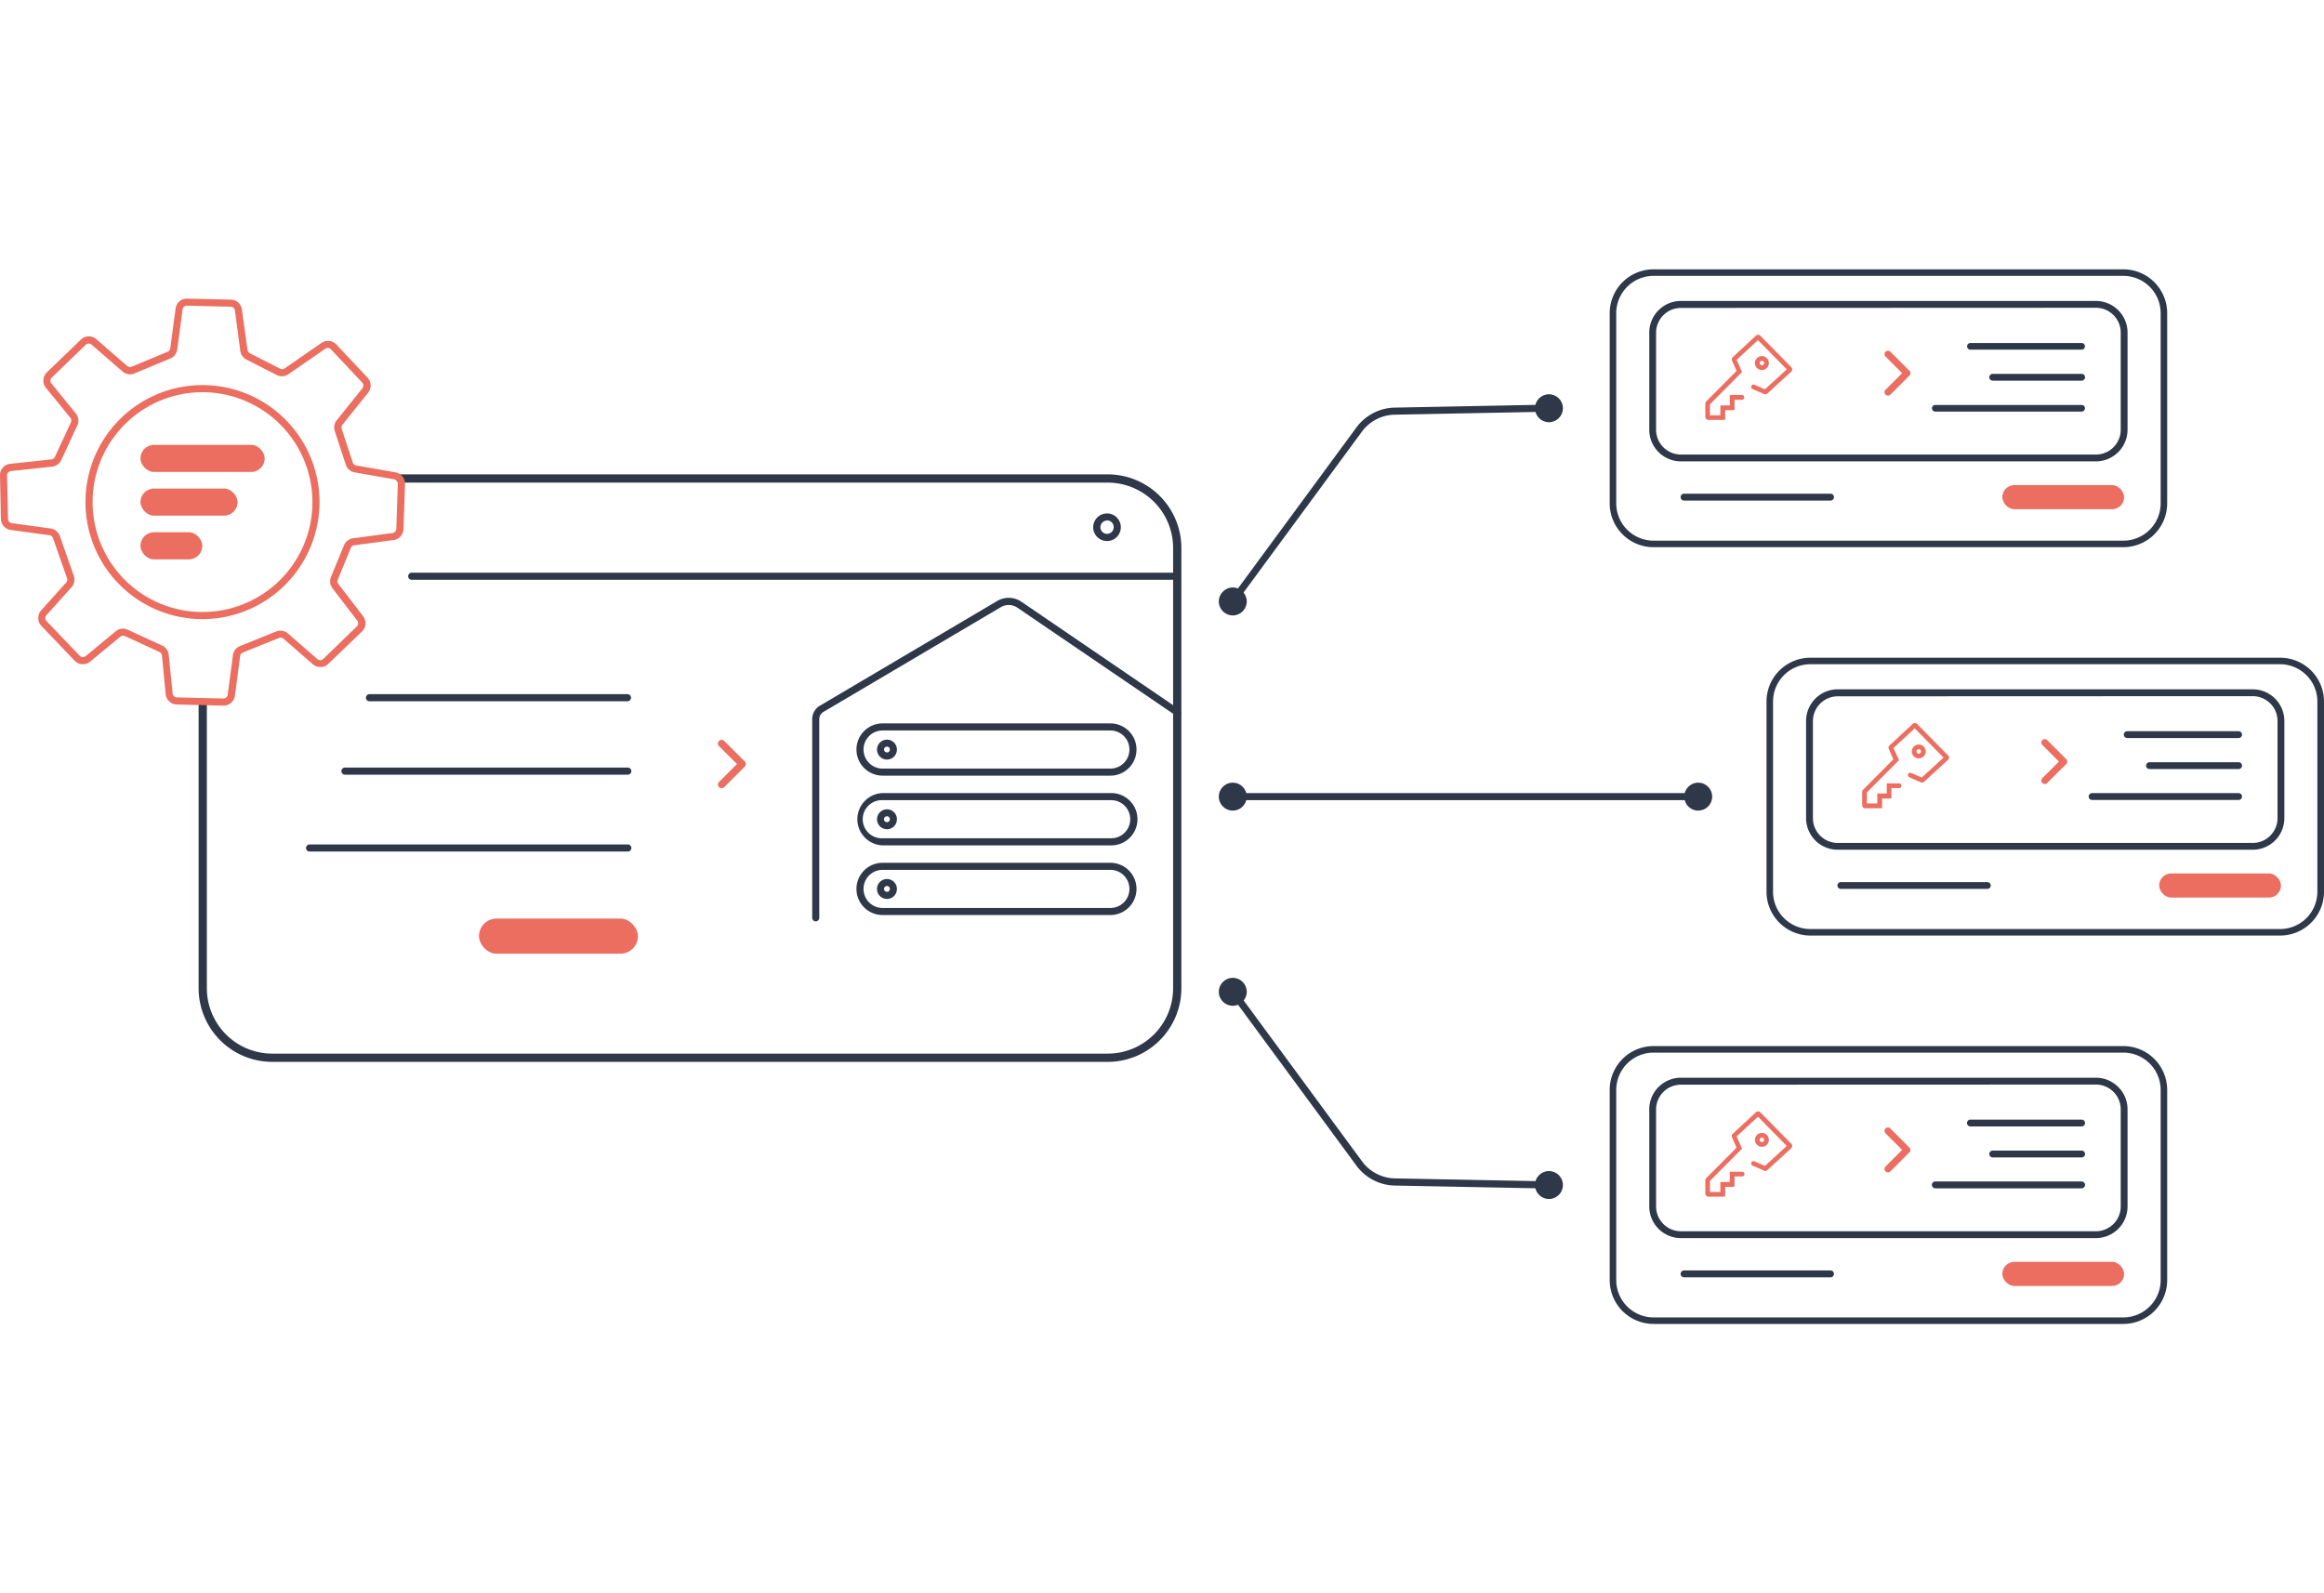 <svg xmlns="http://www.w3.org/2000/svg" viewBox="0 0 700 480"><defs><style>.cls-1{fill:#eb6e60;}.cls-2{fill:#2f3849;}</style></defs><g id="Capa_1" data-name="Capa 1"><rect class="cls-1" x="144.27" y="276.74" width="47.88" height="10.58" rx="5.29"/><rect class="cls-1" x="42.3" y="134.02" width="37.43" height="8.17" rx="4.09"/><rect class="cls-1" x="42.3" y="160.35" width="18.64" height="8.17" rx="4.09"/><rect class="cls-1" x="42.3" y="147.18" width="29.26" height="8.17" rx="4.09"/><path class="cls-2" d="M333.45,163a4.16,4.16,0,1,1,4.15-4.15A4.16,4.16,0,0,1,333.45,163Zm0-6.17a2,2,0,1,0,2,2A2,2,0,0,0,333.45,156.78Z"/><path class="cls-2" d="M334.45,233.68H265.84a7.87,7.87,0,1,1,0-15.74h68.61a7.87,7.87,0,1,1,0,15.74Zm-68.61-13.61a5.74,5.74,0,1,0,0,11.48h68.61a5.74,5.74,0,0,0,0-11.48Z"/><path class="cls-2" d="M267.16,228.83a3,3,0,1,1,3-3A3,3,0,0,1,267.16,228.83Zm0-3.9a.88.88,0,1,0,.88.88A.88.88,0,0,0,267.16,224.93Z"/><path class="cls-2" d="M334.45,254.68H265.84a7.88,7.88,0,0,1,0-15.75h68.61a7.88,7.88,0,1,1,0,15.75Zm-68.61-13.61a5.74,5.74,0,1,0,0,11.47h68.61a5.74,5.74,0,1,0,0-11.47Z"/><path class="cls-2" d="M267.16,249.82a3,3,0,1,1,3-3A3,3,0,0,1,267.16,249.82Zm0-3.9a.89.89,0,1,0,.88.88A.89.89,0,0,0,267.16,245.92Z"/><path class="cls-2" d="M334.45,275.67H265.84a7.87,7.87,0,1,1,0-15.74h68.61a7.87,7.87,0,1,1,0,15.74Zm-68.61-13.61a5.74,5.74,0,1,0,0,11.48h68.61a5.74,5.74,0,0,0,0-11.48Z"/><path class="cls-2" d="M267.16,270.82a3,3,0,1,1,3-3A3,3,0,0,1,267.16,270.82Zm0-3.9a.88.88,0,1,0,.88.88A.88.88,0,0,0,267.16,266.92Z"/><path class="cls-2" d="M189,256.54H93.35a1.07,1.07,0,1,1,0-2.13H189a1.07,1.07,0,1,1,0,2.13Z"/><path class="cls-2" d="M189,233.38H104a1.07,1.07,0,1,1,0-2.13h85a1.07,1.07,0,1,1,0,2.13Z"/><path class="cls-2" d="M189,211.27H111.29a1.07,1.07,0,0,1,0-2.14H189a1.07,1.07,0,1,1,0,2.14Z"/><path class="cls-2" d="M353.25,174.67H124.11a1.07,1.07,0,1,1,0-2.13H353.25a1.07,1.07,0,1,1,0,2.13Z"/><path class="cls-2" d="M333.66,319.91H82a22.21,22.21,0,0,1-22.18-22.18V212.46a1.25,1.25,0,0,1,2.49,0v85.27A19.71,19.71,0,0,0,82,317.42H333.66a19.71,19.71,0,0,0,19.69-19.69V165.09a19.71,19.71,0,0,0-19.69-19.69H120.43a1.25,1.25,0,0,1,0-2.49H333.66a22.21,22.21,0,0,1,22.18,22.18V297.73A22.21,22.21,0,0,1,333.66,319.91Z"/><path class="cls-1" d="M224.65,230.18a1.06,1.06,0,0,1-.32.78l-6.18,6.18a1.11,1.11,0,0,1-1.57-1.57l5.4-5.39-5.4-5.39a1.11,1.11,0,0,1,1.57-1.57l6.18,6.18A1.1,1.1,0,0,1,224.65,230.18Z"/><path class="cls-2" d="M245.7,277.58a1.06,1.06,0,0,1-1.06-1.06v-60a4.72,4.72,0,0,1,2.46-4L300.45,181a6.82,6.82,0,0,1,7.08.2l47.66,32.5a1.07,1.07,0,1,1-1.2,1.76L306.33,183a4.63,4.63,0,0,0-4.79-.13l-53.35,31.51a2.6,2.6,0,0,0-1.42,2.17v60A1.07,1.07,0,0,1,245.7,277.58Z"/><path class="cls-2" d="M639.56,164.85H498.05a13.21,13.21,0,0,1-13.2-13.2V94.34a13.21,13.21,0,0,1,13.2-13.2H639.56a13.22,13.22,0,0,1,13.21,13.2v57.31A13.22,13.22,0,0,1,639.56,164.85ZM498.05,83.11a11.25,11.25,0,0,0-11.23,11.23v57.31a11.25,11.25,0,0,0,11.23,11.23H639.56a11.25,11.25,0,0,0,11.24-11.23V94.34a11.25,11.25,0,0,0-11.24-11.23Z"/><path class="cls-2" d="M631.3,139h-125a9.54,9.54,0,0,1-9.53-9.53V100.2a9.53,9.53,0,0,1,9.53-9.53h125a9.54,9.54,0,0,1,9.53,9.53v29.22A9.55,9.55,0,0,1,631.3,139Zm-125-46.23a7.49,7.49,0,0,0-7.48,7.48v29.22a7.49,7.49,0,0,0,7.48,7.47h125a7.48,7.48,0,0,0,7.47-7.47V100.2a7.49,7.49,0,0,0-7.47-7.48Z"/><path class="cls-2" d="M627,114.68H600.22a1,1,0,1,1,0-2.05H627a1,1,0,1,1,0,2.05Z"/><path class="cls-2" d="M551.37,150.8H507.24a1,1,0,0,1,0-2.06h44.13a1,1,0,0,1,0,2.06Z"/><path class="cls-2" d="M627,124H582.92a1,1,0,1,1,0-2H627a1,1,0,1,1,0,2Z"/><path class="cls-2" d="M627,105.34H593.5a1,1,0,1,1,0-2H627a1,1,0,1,1,0,2Z"/><path class="cls-1" d="M568.66,119.18a1,1,0,0,1-.73-.3,1,1,0,0,1,0-1.46l5-5-5-5a1,1,0,0,1,1.46-1.45l5.73,5.73a1,1,0,0,1,0,1.46l-5.73,5.74A1.06,1.06,0,0,1,568.66,119.18Z"/><rect class="cls-1" x="603.11" y="146.14" width="36.69" height="7.27" rx="3.63"/><path class="cls-1" d="M518.83,126.51h-4.24a.93.93,0,0,1-.93-.93v-4a.92.92,0,0,1,.26-.65l9.14-9.19-1.38-3.12a.92.92,0,0,1,.22-1l7-6.5a.94.94,0,0,1,1.3,0l9.36,9.52a.92.92,0,0,1,.27.67,1,1,0,0,1-.3.66l-7.18,6.58a1,1,0,0,1-1,.17l-3.47-1.51a.71.71,0,1,1,.57-1.31l3.16,1.38,6.57-6-8.67-8.81-6.41,5.93,1.62,3.68-9.67,9.73v3.32h3.13v-3h2.84V119h3.72a.72.72,0,0,1,0,1.43h-2.29v3.06l-.81.09h-2v2.88Zm4-17.92Zm7-6.5Z"/><path class="cls-1" d="M530.7,111.48a2.1,2.1,0,1,1,2.09-2.09A2.1,2.1,0,0,1,530.7,111.48Zm0-2.76a.67.67,0,1,0,.67.67A.67.67,0,0,0,530.7,108.72Z"/><path class="cls-2" d="M639.56,398.86H498.05a13.21,13.21,0,0,1-13.2-13.2V328.35a13.21,13.21,0,0,1,13.2-13.2H639.56a13.22,13.22,0,0,1,13.21,13.2v57.31A13.22,13.22,0,0,1,639.56,398.86ZM498.05,317.12a11.25,11.25,0,0,0-11.23,11.23v57.31a11.25,11.25,0,0,0,11.23,11.23H639.56a11.25,11.25,0,0,0,11.24-11.23V328.35a11.25,11.25,0,0,0-11.24-11.23Z"/><path class="cls-2" d="M631.3,373h-125a9.53,9.53,0,0,1-9.53-9.53V334.21a9.53,9.53,0,0,1,9.53-9.53h125a9.54,9.54,0,0,1,9.53,9.53v29.22A9.54,9.54,0,0,1,631.3,373Zm-125-46.22a7.49,7.49,0,0,0-7.48,7.47v29.22a7.49,7.49,0,0,0,7.48,7.47h125a7.48,7.48,0,0,0,7.47-7.47V334.21a7.48,7.48,0,0,0-7.47-7.47Z"/><path class="cls-2" d="M627,348.7H600.22a1,1,0,0,1,0-2.06H627a1,1,0,1,1,0,2.06Z"/><path class="cls-2" d="M551.37,384.81H507.24a1,1,0,1,1,0-2.06h44.13a1,1,0,1,1,0,2.06Z"/><path class="cls-2" d="M627,358H582.92a1,1,0,1,1,0-2.06H627a1,1,0,0,1,0,2.06Z"/><path class="cls-2" d="M627,339.36H593.5a1,1,0,1,1,0-2.06H627a1,1,0,0,1,0,2.06Z"/><path class="cls-1" d="M568.66,353.19a1,1,0,0,1-.73-.3,1,1,0,0,1,0-1.46l5-5-5-5a1,1,0,0,1,0-1.45,1,1,0,0,1,1.46,0l5.73,5.74a1,1,0,0,1,0,1.45l-5.73,5.74A1.06,1.06,0,0,1,568.66,353.19Z"/><rect class="cls-1" x="603.11" y="380.15" width="36.69" height="7.27" rx="3.63"/><path class="cls-1" d="M518.83,360.52h-4.24a.93.93,0,0,1-.93-.93v-4a.92.92,0,0,1,.26-.65l9.14-9.19-1.38-3.12a.92.92,0,0,1,.22-1.05l7-6.5a.94.94,0,0,1,1.3,0l9.36,9.52a.92.92,0,0,1,.27.67,1,1,0,0,1-.3.66l-7.18,6.58a1,1,0,0,1-1,.17l-3.47-1.51a.71.71,0,0,1,.57-1.31l3.16,1.38,6.57-6-8.67-8.81-6.41,5.93,1.62,3.69-9.67,9.72v3.33h3.13v-3h2.84V353h3.72a.71.71,0,0,1,0,1.42h-2.29v3.06l-.81.09h-2v2.88Zm4-17.92Zm7-6.5Z"/><path class="cls-1" d="M530.7,345.49a2.09,2.09,0,1,1,2.09-2.09A2.1,2.1,0,0,1,530.7,345.49Zm0-2.76a.67.67,0,1,0,.67.67A.67.67,0,0,0,530.7,342.73Z"/><path class="cls-2" d="M686.8,281.85H545.29a13.22,13.22,0,0,1-13.21-13.2v-57.3a13.22,13.22,0,0,1,13.21-13.2H686.8a13.21,13.21,0,0,1,13.2,13.2v57.3A13.21,13.21,0,0,1,686.8,281.85ZM545.29,200.11a11.25,11.25,0,0,0-11.24,11.24v57.3a11.25,11.25,0,0,0,11.24,11.24H686.8A11.25,11.25,0,0,0,698,268.65v-57.3a11.25,11.25,0,0,0-11.23-11.24Z"/><path class="cls-2" d="M678.53,256h-125a9.53,9.53,0,0,1-9.53-9.52V217.2a9.54,9.54,0,0,1,9.53-9.53h125a9.54,9.54,0,0,1,9.53,9.53v29.23A9.53,9.53,0,0,1,678.53,256Zm-125-46.22a7.48,7.48,0,0,0-7.47,7.47v29.23a7.48,7.48,0,0,0,7.47,7.47h125a7.48,7.48,0,0,0,7.47-7.47V217.2a7.48,7.48,0,0,0-7.47-7.47Z"/><path class="cls-2" d="M674.28,231.69H647.45a1,1,0,1,1,0-2.06h26.83a1,1,0,0,1,0,2.06Z"/><path class="cls-2" d="M598.6,267.8H554.47a1,1,0,1,1,0-2.05H598.6a1,1,0,1,1,0,2.05Z"/><path class="cls-2" d="M674.28,241H630.15a1,1,0,1,1,0-2.06h44.13a1,1,0,0,1,0,2.06Z"/><path class="cls-2" d="M674.28,222.35H640.73a1,1,0,1,1,0-2.06h33.55a1,1,0,0,1,0,2.06Z"/><path class="cls-1" d="M615.89,236.19a1,1,0,0,1-.73-.31,1,1,0,0,1,0-1.45l5-5-5-5a1,1,0,0,1,1.46-1.46l5.74,5.74a1,1,0,0,1,0,1.46l-5.74,5.73A1,1,0,0,1,615.89,236.19Z"/><rect class="cls-1" x="650.35" y="263.14" width="36.69" height="7.27" rx="3.63"/><path class="cls-1" d="M566.06,243.51h-4.24a.93.93,0,0,1-.93-.92v-4a.93.93,0,0,1,.27-.65l9.13-9.18-1.37-3.12a.93.93,0,0,1,.21-1.06l7-6.5a.92.92,0,0,1,1.29,0l9.36,9.51a.92.92,0,0,1,.27.68.94.94,0,0,1-.3.65l-7.18,6.58a.93.93,0,0,1-1,.17l-3.46-1.5a.71.71,0,0,1,.56-1.31l3.17,1.38,6.56-6-8.67-8.81-6.41,5.93L572,229l-9.68,9.73v3.32h3.13v-3h2.85V236H572a.71.71,0,1,1,0,1.42h-2.29v3.07l-.8.09h-2v2.87Zm-3.89-4.6Zm14.26-19.83h0Z"/><path class="cls-1" d="M577.94,228.48a2.09,2.09,0,1,1,2.09-2.09A2.08,2.08,0,0,1,577.94,228.48Zm0-2.76a.67.67,0,1,0,.67.67A.67.67,0,0,0,577.94,225.72Z"/><path class="cls-1" d="M67.35,212.58h-.08l-14-.34a3.45,3.45,0,0,1-3.36-3.11l-1.13-11.64a1.32,1.32,0,0,0-.76-1.07l-10.39-4.79a1.31,1.31,0,0,0-1.39.19l-9.07,7.49a3.47,3.47,0,0,1-4.7-.27l-10-10.47a3.48,3.48,0,0,1-.07-4.69l7.53-8.39a1.3,1.3,0,0,0,.26-1.31l-4.23-12.06a1.31,1.31,0,0,0-1.06-.87L3.27,159.66a3.44,3.44,0,0,1-3-3.34L0,143.24a3.43,3.43,0,0,1,3.08-3.51l12.4-1.33a1.34,1.34,0,0,0,1.06-.76l4.82-10.4a1.35,1.35,0,0,0-.18-1.39l-7.34-9a3.46,3.46,0,0,1,.28-4.67l10.24-9.87a3.42,3.42,0,0,1,4.65-.13l9.3,8.07a1.32,1.32,0,0,0,1.37.22l10.8-4.5a1.31,1.31,0,0,0,.8-1l1.61-12a3.41,3.41,0,0,1,3.5-3l13.14.3a3.43,3.43,0,0,1,3.34,3l1.69,12.15a1.33,1.33,0,0,0,.7,1l9.12,4.66a1.34,1.34,0,0,0,1.35-.09l11.1-7.68a3.47,3.47,0,0,1,4.47.47l9.41,10a3.46,3.46,0,0,1,.18,4.52l-7.74,9.66a1.32,1.32,0,0,0-.23,1.24l3.33,10.13a1.32,1.32,0,0,0,1,.89l11.9,2.09a3.47,3.47,0,0,1,2.85,3.52l-.46,13.56a3.46,3.46,0,0,1-3,3.31l-11.88,1.58a1.35,1.35,0,0,0-1,.81l-3.92,9.54a1.34,1.34,0,0,0,.18,1.31l7.46,9.73a3.45,3.45,0,0,1-.34,4.58L98.89,200a3.47,3.47,0,0,1-4.66.12l-8.83-7.69a1.35,1.35,0,0,0-1.36-.23l-10.88,4.38a1.33,1.33,0,0,0-.82,1l-1.57,11.92A3.45,3.45,0,0,1,67.35,212.58ZM37,189.38a3.39,3.39,0,0,1,1.43.32l10.39,4.78a3.46,3.46,0,0,1,2,2.8L52,208.92a1.32,1.32,0,0,0,1.28,1.19l14,.33h0a1.3,1.3,0,0,0,1.3-1.14l1.58-11.92a3.44,3.44,0,0,1,2.13-2.75l10.89-4.38a3.46,3.46,0,0,1,3.55.6l8.83,7.69a1.31,1.31,0,0,0,1.78,0l10.14-9.82a1.32,1.32,0,0,0,.13-1.75l-7.47-9.74a3.48,3.48,0,0,1-.45-3.41l3.92-9.54a3.45,3.45,0,0,1,2.73-2.11l11.88-1.59a1.32,1.32,0,0,0,1.15-1.26l.46-13.57a1.33,1.33,0,0,0-1.09-1.34l-11.9-2.09a3.44,3.44,0,0,1-2.68-2.32l-3.33-10.14a3.42,3.42,0,0,1,.58-3.23l7.75-9.66a1.33,1.33,0,0,0-.07-1.73l-9.41-10a1.32,1.32,0,0,0-1.7-.18l-11.11,7.68a3.47,3.47,0,0,1-3.53.24l-9.12-4.66a3.46,3.46,0,0,1-1.84-2.6L70.76,93.53a1.3,1.3,0,0,0-1.27-1.13l-13.15-.3h0A1.32,1.32,0,0,0,55,93.24l-1.6,12A3.47,3.47,0,0,1,51.3,108l-10.8,4.5a3.44,3.44,0,0,1-3.59-.58l-9.29-8.07a1.33,1.33,0,0,0-1.78,0L15.6,113.76a1.32,1.32,0,0,0-.11,1.78l7.34,9a3.47,3.47,0,0,1,.46,3.63l-4.82,10.41a3.46,3.46,0,0,1-2.76,2l-12.4,1.33a1.33,1.33,0,0,0-1.18,1.34l.29,13.08a1.33,1.33,0,0,0,1.14,1.28l11.6,1.59A3.43,3.43,0,0,1,18,161.41l4.23,12.06a3.45,3.45,0,0,1-.69,3.45L14,185.31a1.32,1.32,0,0,0,0,1.79l10,10.46a1.33,1.33,0,0,0,1.8.11l9.07-7.5A3.48,3.48,0,0,1,37,189.38Z"/><path class="cls-1" d="M61,186.52a35.25,35.25,0,1,1,35.24-35.25A35.29,35.29,0,0,1,61,186.52Zm0-68.36a33.11,33.11,0,1,0,33.11,33.11A33.15,33.15,0,0,0,61,118.16Z"/><path class="cls-2" d="M371.32,182.27a1.07,1.07,0,0,1-.86-1.7l38.08-51.77a14.74,14.74,0,0,1,11.52-6l46.47-.9a1.07,1.07,0,1,1,0,2.13l-46.47.9a12.59,12.59,0,0,0-9.84,5.1l-38.08,51.77A1.05,1.05,0,0,1,371.32,182.27Z"/><path class="cls-2" d="M466.55,358.07h0l-46.47-.9a14.74,14.74,0,0,1-11.52-6l-38.08-51.77a1.07,1.07,0,0,1,1.72-1.26l38.08,51.77a12.59,12.59,0,0,0,9.84,5.1l46.47.9a1.07,1.07,0,0,1,0,2.13Z"/><path class="cls-2" d="M511.51,241.07H371.32a1.07,1.07,0,1,1,0-2.14H511.51a1.07,1.07,0,0,1,0,2.14Z"/><circle class="cls-2" cx="371.32" cy="181.2" r="4.21"/><circle class="cls-2" cx="371.32" cy="240" r="4.21"/><circle class="cls-2" cx="511.51" cy="240" r="4.21"/><circle class="cls-2" cx="371.32" cy="298.8" r="4.21"/><circle class="cls-2" cx="466.55" cy="122.99" r="4.21"/><circle class="cls-2" cx="466.55" cy="357.01" r="4.21"/></g></svg>
